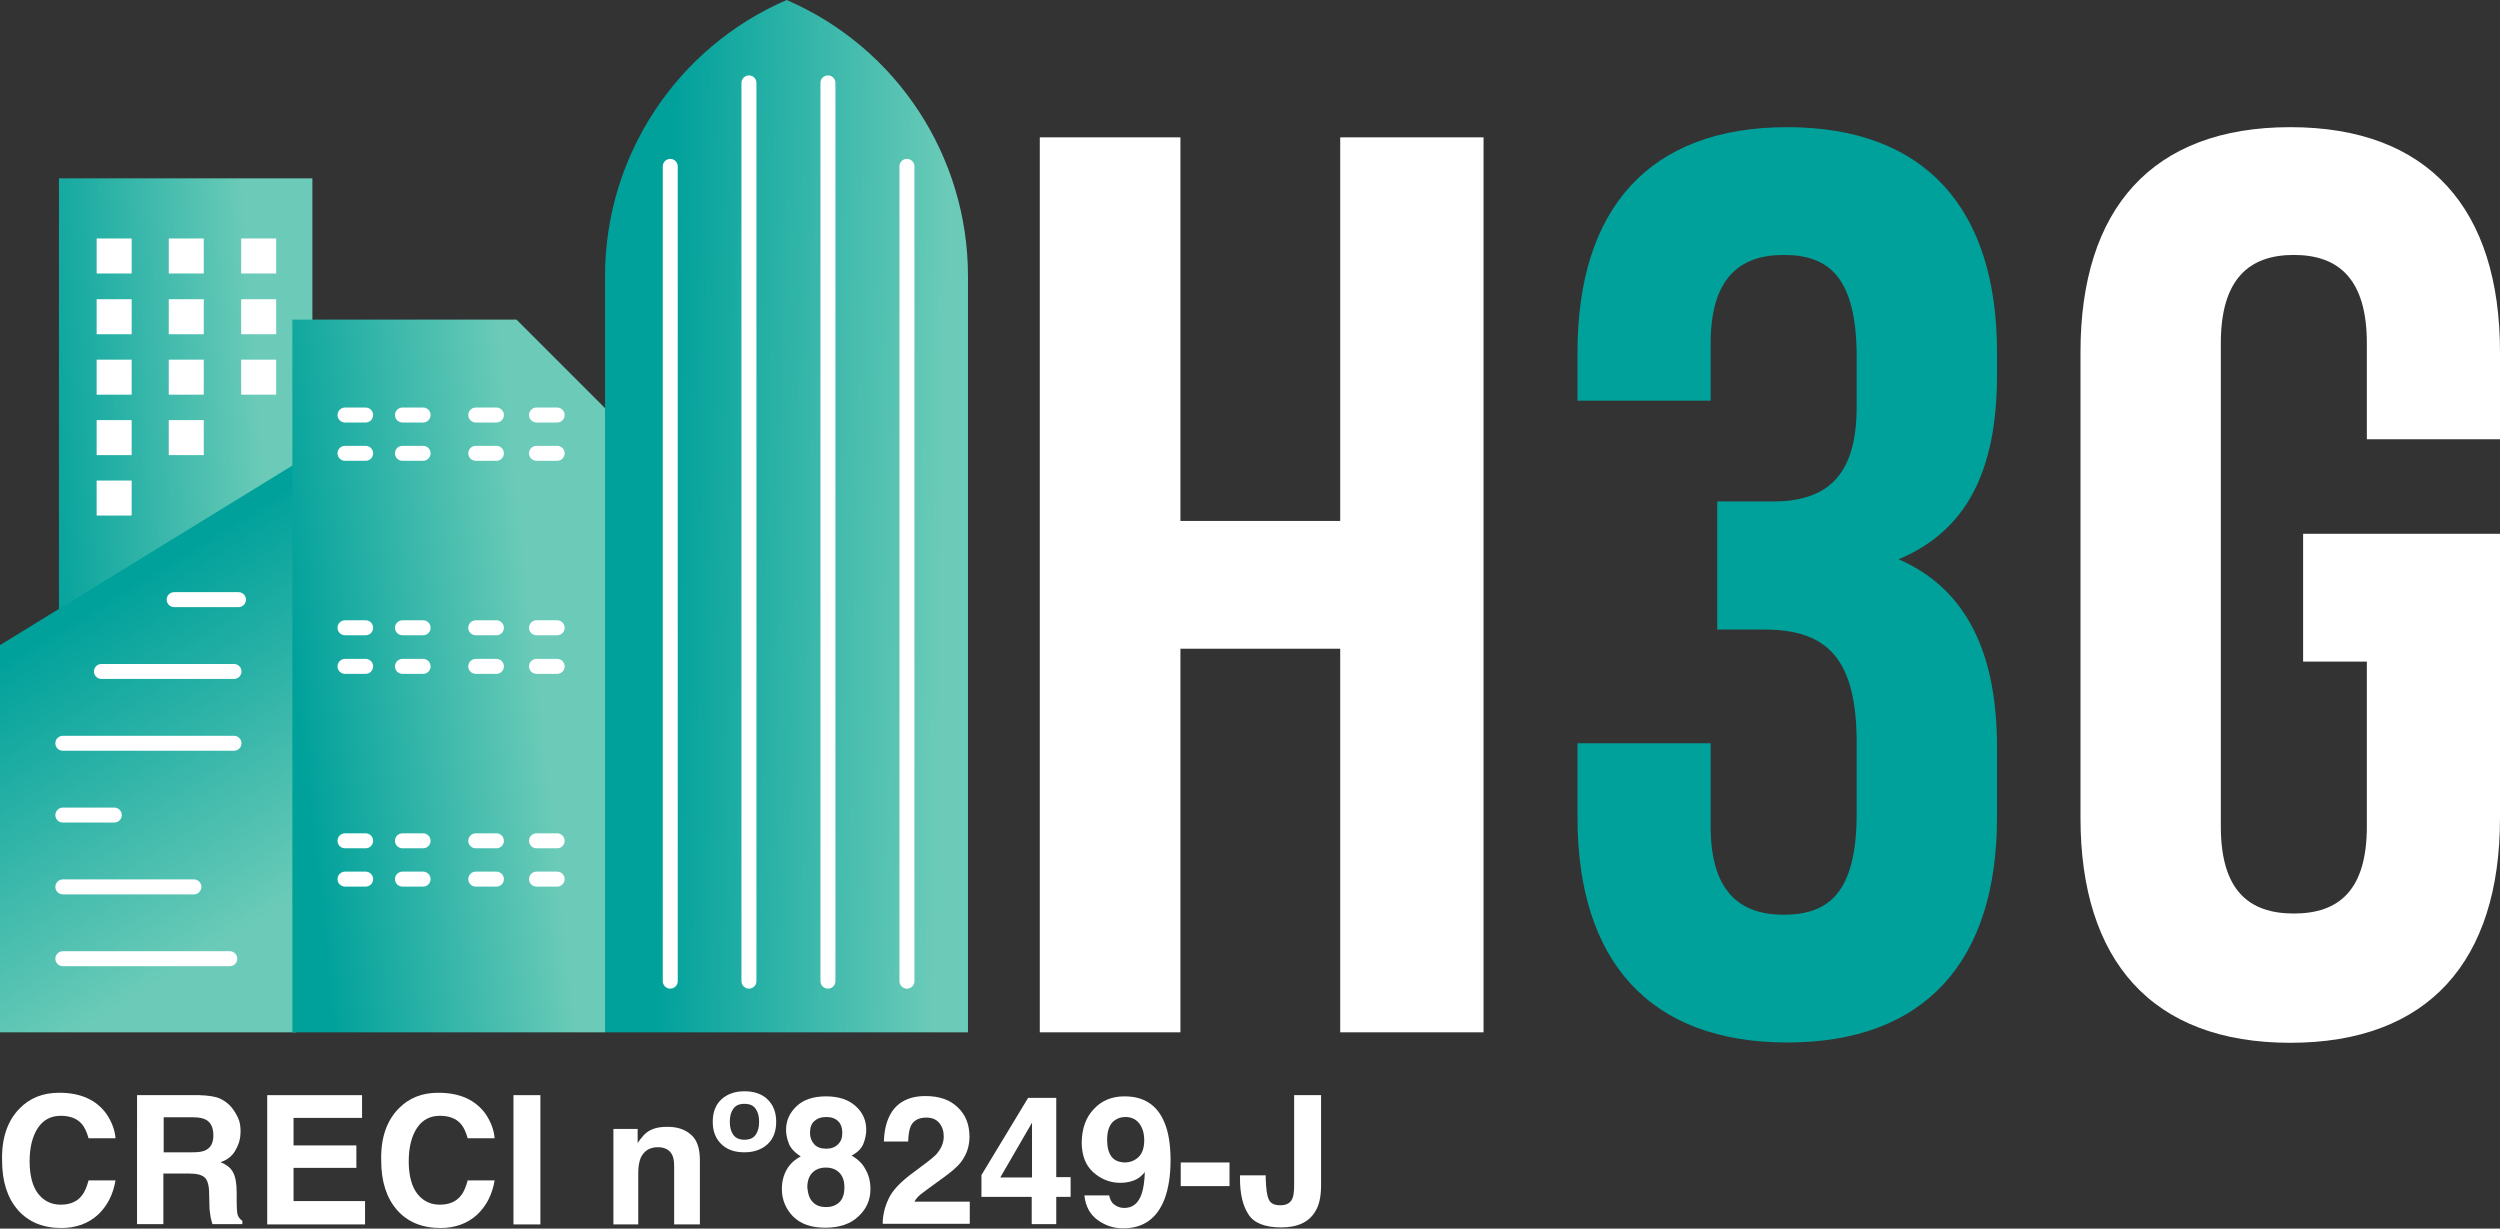 <?xml version="1.0" encoding="utf-8"?>
<!-- Generator: Adobe Illustrator 26.0.0, SVG Export Plug-In . SVG Version: 6.00 Build 0)  -->
<svg version="1.1" id="Layer_1" xmlns="http://www.w3.org/2000/svg" xmlns:xlink="http://www.w3.org/1999/xlink" x="0px" y="0px"
	 viewBox="0 0 835.5 410.6" style="enable-background:new 0 0 835.5 410.6;" xml:space="preserve">
<rect x="0" y="0" width="835.5" height="410.6" fill="#333333" stroke="none"/>
<style type="text/css">
	.st0{fill:url(#SVGID_1_);}
	.st1{fill:url(#SVGID_00000101083635808085212910000010143980755528977572_);}
	.st2{fill:url(#SVGID_00000126322253242152509070000018242996372929182629_);}
	.st3{fill:url(#SVGID_00000147201290203309389730000014652726122329609905_);}
	.st4{fill:none;stroke:#FFFFFF;stroke-width:5;stroke-linecap:round;stroke-miterlimit:10;}
	.st5{fill:#FFFFFF;}
	.st6{fill:#00A19B;}
</style>
<linearGradient id="SVGID_1_" gradientUnits="userSpaceOnUse" x1="86.57" y1="220.051" x2="9.28" y2="214.311" gradientTransform="matrix(1 0 0 -1 0 349)">
	<stop  offset="0" style="stop-color:#6BCBB8"/>
	<stop  offset="0.99" style="stop-color:#00A19B"/>
</linearGradient>
<polygon class="st0" points="104.4,159.4 19.7,208.3 19.7,59.6 104.4,59.6 "/>
<linearGradient id="SVGID_00000004531124140639462000000015336652057540573365_" gradientUnits="userSpaceOnUse" x1="85.597" y1="40.318" x2="22.487" y2="142.988" gradientTransform="matrix(1 0 0 -1 0 349)">
	<stop  offset="0" style="stop-color:#6BCBB8"/>
	<stop  offset="0.99" style="stop-color:#00A19B"/>
</linearGradient>
<polygon style="fill:url(#SVGID_00000004531124140639462000000015336652057540573365_);" points="99,154.8 0,215.6 0,345 99,345 "/>
<linearGradient id="SVGID_00000039125620308821471560000013994546695849633686_" gradientUnits="userSpaceOnUse" x1="315.59" y1="174.931" x2="221.37" y2="176.711" gradientTransform="matrix(1 0 0 -1 0 349)">
	<stop  offset="0" style="stop-color:#6BCBB8"/>
	<stop  offset="0.99" style="stop-color:#00A19B"/>
</linearGradient>
<path style="fill:url(#SVGID_00000039125620308821471560000013994546695849633686_);" d="M262.9,0L262.9,0
	c-36.8,15.9-60.7,52.2-60.7,92.3V345h121.3V92.3C323.5,52.2,299.7,15.9,262.9,0z"/>
<linearGradient id="SVGID_00000026851998331658692550000009122751232394974343_" gradientUnits="userSpaceOnUse" x1="179.748" y1="126.333" x2="97.978" y2="117.443" gradientTransform="matrix(1 0 0 -1 0 349)">
	<stop  offset="0" style="stop-color:#6BCBB8"/>
	<stop  offset="0.99" style="stop-color:#00A19B"/>
</linearGradient>
<path style="fill:url(#SVGID_00000026851998331658692550000009122751232394974343_);" d="M172.6,106.8H97.7V345h104.5V136.4
	L172.6,106.8z"/>
<line class="st4" x1="224" y1="327.9" x2="224" y2="55.6"/>
<line class="st4" x1="250.3" y1="327.9" x2="250.3" y2="27.7"/>
<line class="st4" x1="276.7" y1="327.9" x2="276.7" y2="27.7"/>
<line class="st4" x1="303.1" y1="327.9" x2="303.1" y2="55.6"/>
<line class="st4" x1="58.2" y1="200.4" x2="79.7" y2="200.4"/>
<line class="st4" x1="115.3" y1="138.7" x2="122.2" y2="138.7"/>
<line class="st4" x1="134.5" y1="138.7" x2="141.4" y2="138.7"/>
<line class="st4" x1="159" y1="138.7" x2="165.9" y2="138.7"/>
<line class="st4" x1="179.3" y1="138.7" x2="186.2" y2="138.7"/>
<line class="st4" x1="115.3" y1="151.5" x2="122.2" y2="151.5"/>
<line class="st4" x1="134.5" y1="151.5" x2="141.4" y2="151.5"/>
<line class="st4" x1="159" y1="151.5" x2="165.9" y2="151.5"/>
<line class="st4" x1="179.3" y1="151.5" x2="186.2" y2="151.5"/>
<line class="st4" x1="115.3" y1="209.8" x2="122.2" y2="209.8"/>
<line class="st4" x1="134.5" y1="209.8" x2="141.4" y2="209.8"/>
<line class="st4" x1="159" y1="209.8" x2="165.9" y2="209.8"/>
<line class="st4" x1="179.3" y1="209.8" x2="186.2" y2="209.8"/>
<line class="st4" x1="115.3" y1="222.7" x2="122.2" y2="222.7"/>
<line class="st4" x1="134.5" y1="222.7" x2="141.4" y2="222.7"/>
<line class="st4" x1="159" y1="222.7" x2="165.9" y2="222.7"/>
<line class="st4" x1="179.3" y1="222.7" x2="186.2" y2="222.7"/>
<line class="st4" x1="115.3" y1="281" x2="122.2" y2="281"/>
<line class="st4" x1="134.5" y1="281" x2="141.4" y2="281"/>
<line class="st4" x1="159" y1="281" x2="165.9" y2="281"/>
<line class="st4" x1="179.3" y1="281" x2="186.2" y2="281"/>
<line class="st4" x1="115.3" y1="293.8" x2="122.2" y2="293.8"/>
<line class="st4" x1="134.5" y1="293.8" x2="141.4" y2="293.8"/>
<line class="st4" x1="159" y1="293.8" x2="165.9" y2="293.8"/>
<line class="st4" x1="179.3" y1="293.8" x2="186.2" y2="293.8"/>
<line class="st4" x1="33.9" y1="224.4" x2="78.2" y2="224.4"/>
<line class="st4" x1="21" y1="248.4" x2="78.2" y2="248.4"/>
<line class="st4" x1="21" y1="272.4" x2="38.2" y2="272.4"/>
<line class="st4" x1="21" y1="296.4" x2="64.8" y2="296.4"/>
<line class="st4" x1="21" y1="320.4" x2="76.8" y2="320.4"/>
<rect x="32.3" y="79.7" class="st5" width="11.7" height="11.7"/>
<rect x="56.4" y="79.7" class="st5" width="11.7" height="11.7"/>
<rect x="80.6" y="79.7" class="st5" width="11.7" height="11.7"/>
<rect x="32.3" y="100" class="st5" width="11.7" height="11.7"/>
<rect x="56.4" y="100" class="st5" width="11.7" height="11.7"/>
<rect x="80.6" y="100" class="st5" width="11.7" height="11.7"/>
<rect x="32.3" y="120.2" class="st5" width="11.7" height="11.7"/>
<rect x="56.4" y="120.2" class="st5" width="11.7" height="11.7"/>
<rect x="80.6" y="120.2" class="st5" width="11.7" height="11.7"/>
<rect x="32.3" y="140.4" class="st5" width="11.7" height="11.7"/>
<rect x="56.4" y="140.4" class="st5" width="11.7" height="11.7"/>
<rect x="32.3" y="160.6" class="st5" width="11.7" height="11.7"/>
<path class="st5" d="M394.5,345h-47V45.9h47v128.2h53.4V45.9h47.9V345h-47.9V216.8h-53.4V345z"/>
<path class="st6" d="M620.5,119.4c0-26.9-9.4-34.2-24.4-34.2s-24.4,8.1-24.4,29.5v19.2h-44.5v-16.2c0-47.9,23.9-75.2,70.1-75.2
	s70.1,27.3,70.1,75.2v7.7c0,32.1-10.3,52.1-32.9,61.5c23.5,10.2,32.9,32.5,32.9,62.8v23.5c0,47.9-23.9,75.2-70.1,75.2
	s-70.1-27.4-70.1-75.2v-24.8h44.5v27.8c0,21.4,9.4,29.5,24.4,29.5s24.4-7.3,24.4-33.8v-23.5c0-27.8-9.4-38-30.8-38h-15.8v-42.8h18.4
	c17.5,0,28.2-7.7,28.2-31.6V119.4z"/>
<path class="st5" d="M769.7,178.4h65.8v94.9c0,47.9-23.9,75.2-70.1,75.2s-70.1-27.4-70.1-75.2V117.7c0-47.9,23.9-75.2,70.1-75.2
	s70.1,27.3,70.1,75.2v29.1H791v-32.1c0-21.4-9.4-29.5-24.4-29.5s-24.4,8.1-24.4,29.5v161.5c0,21.4,9.4,29.1,24.4,29.1
	s24.4-7.7,24.4-29.1v-55.1h-21.3V178.4z"/>
<g>
	<path class="st5" d="M6.5,370.5c3.5-3.6,7.9-5.3,13.3-5.3c7.2,0,12.4,2.4,15.8,7.1c1.8,2.7,2.8,5.4,3,8.1h-9
		c-0.6-2.1-1.3-3.6-2.2-4.7c-1.6-1.9-4-2.8-7.1-2.8c-3.2,0-5.8,1.3-7.6,4s-2.8,6.4-2.8,11.2s1,8.5,2.9,10.9s4.4,3.6,7.5,3.6
		c3.1,0,5.5-1,7.1-3.1c0.9-1.1,1.6-2.8,2.2-5h9c-0.8,4.7-2.7,8.5-5.9,11.5c-3.2,2.9-7.3,4.4-12.2,4.4c-6.1,0-11-2-14.5-6
		c-3.5-4-5.3-9.5-5.3-16.5C0.5,380.4,2.5,374.6,6.5,370.5z"/>
	<path class="st5" d="M73.4,367.1c1.6,0.7,2.9,1.7,4,3c0.9,1.1,1.6,2.3,2.2,3.6s0.8,2.8,0.8,4.5c0,2.1-0.5,4.1-1.6,6
		c-1,2-2.7,3.4-5.1,4.2c2,0.8,3.4,1.9,4.2,3.4c0.8,1.5,1.2,3.7,1.2,6.8v2.9c0,2,0.1,3.3,0.2,4c0.2,1.1,0.8,1.9,1.7,2.5v1.1h-10
		c-0.3-1-0.5-1.7-0.6-2.3c-0.2-1.2-0.4-2.5-0.4-3.7l-0.1-4c0-2.8-0.5-4.6-1.4-5.5s-2.6-1.4-5.1-1.4h-8.8v16.9h-8.8V366h20.7
		C69.5,366.1,71.8,366.4,73.4,367.1z M54.7,373.5v11.6h9.7c1.9,0,3.4-0.2,4.3-0.7c1.7-0.8,2.6-2.4,2.6-4.9c0-2.6-0.8-4.4-2.5-5.3
		c-0.9-0.5-2.3-0.8-4.2-0.8H54.7z"/>
	<path class="st5" d="M121,373.6H98.1v9.2h21v7.5h-21v11.1H122v7.8H89.3V366H121V373.6z"/>
	<path class="st5" d="M133.2,370.5c3.5-3.6,7.9-5.3,13.3-5.3c7.2,0,12.4,2.4,15.8,7.1c1.8,2.7,2.8,5.4,3,8.1h-9
		c-0.6-2.1-1.3-3.6-2.2-4.7c-1.6-1.9-4-2.8-7.1-2.8c-3.2,0-5.8,1.3-7.6,4s-2.8,6.4-2.8,11.2s1,8.5,2.9,10.9s4.4,3.6,7.5,3.6
		c3.1,0,5.5-1,7.1-3.1c0.9-1.1,1.6-2.8,2.2-5h9c-0.8,4.7-2.7,8.5-5.9,11.5c-3.2,2.9-7.3,4.4-12.2,4.4c-6.1,0-11-2-14.5-6
		c-3.5-4-5.3-9.5-5.3-16.5C127.2,380.4,129.2,374.6,133.2,370.5z"/>
	<path class="st5" d="M180.6,409.2h-9V366h9V409.2z"/>
	<path class="st5" d="M230.8,379.1c2.1,1.7,3.1,4.6,3.1,8.6v21.5h-8.6v-19.4c0-1.7-0.2-3-0.7-3.9c-0.8-1.6-2.4-2.5-4.7-2.5
		c-2.8,0-4.7,1.2-5.8,3.6c-0.5,1.3-0.8,2.9-0.8,4.9v17.3h-8.3v-31.9h8.1v4.7c1.1-1.6,2.1-2.8,3-3.5c1.7-1.3,3.9-1.9,6.5-1.9
		C226,376.5,228.7,377.3,230.8,379.1z"/>
	<path class="st5" d="M259.4,374.9c0,3.1-0.9,5.6-2.8,7.4s-4.5,2.8-7.8,2.8c-3.3,0-5.9-0.9-7.8-2.8s-2.8-4.3-2.8-7.4
		s0.9-5.6,2.8-7.4s4.5-2.8,7.8-2.8c3.3,0,5.9,0.9,7.8,2.8S259.4,371.8,259.4,374.9z M248.8,380.9c1.7,0,2.9-0.5,3.7-1.6
		c0.8-1.1,1.2-2.5,1.2-4.4s-0.4-3.3-1.2-4.4c-0.8-1.1-2-1.6-3.7-1.6c-1.7,0-2.9,0.5-3.7,1.6c-0.8,1.1-1.2,2.5-1.2,4.4
		s0.4,3.3,1.2,4.4C245.9,380.4,247.2,380.9,248.8,380.9z"/>
	<path class="st5" d="M262.9,390.9c1.1-1.9,2.7-3.4,4.7-4.4c-2.1-1.4-3.4-2.8-4-4.4c-0.6-1.6-0.9-3.1-0.9-4.5c0-3.1,1.2-5.7,3.5-7.9
		s5.6-3.3,9.9-3.3c4.2,0,7.5,1.1,9.9,3.3s3.5,4.8,3.5,7.9c0,1.4-0.3,2.9-0.9,4.5s-1.9,3-4,4.1c2.1,1.2,3.7,2.7,4.7,4.7
		c1.1,1.9,1.6,4.1,1.6,6.5c0,3.6-1.3,6.6-4,9.1c-2.6,2.5-6.3,3.8-11.1,3.8s-8.3-1.3-10.8-3.8c-2.4-2.5-3.7-5.6-3.7-9.1
		C261.3,395,261.8,392.9,262.9,390.9z M271.6,401.7c1.1,1.2,2.6,1.7,4.5,1.7c1.9,0,3.4-0.6,4.5-1.7s1.6-2.8,1.6-4.9
		c0-2.2-0.6-3.8-1.7-4.9c-1.1-1.1-2.6-1.7-4.5-1.7s-3.4,0.6-4.5,1.7c-1.1,1.1-1.7,2.8-1.7,4.9C270,398.9,270.5,400.6,271.6,401.7z
		 M272.1,382.4c0.9,1,2.3,1.5,4,1.5c1.7,0,3-0.5,4-1.5s1.4-2.2,1.4-3.8c0-1.7-0.5-3-1.4-3.9s-2.2-1.4-4-1.4c-1.7,0-3,0.5-4,1.4
		c-1,0.9-1.4,2.3-1.4,3.9C270.7,380.1,271.2,381.4,272.1,382.4z"/>
	<path class="st5" d="M296.9,400.8c1.2-2.8,4-5.8,8.4-9c3.8-2.8,6.3-4.7,7.5-5.9c1.7-1.9,2.6-3.9,2.6-6.1c0-1.8-0.5-3.3-1.5-4.5
		s-2.4-1.8-4.3-1.8c-2.5,0-4.3,0.9-5.2,2.8c-0.5,1.1-0.8,2.8-0.9,5.2h-8.1c0.1-3.6,0.8-6.5,2-8.8c2.2-4.2,6.2-6.4,11.9-6.4
		c4.5,0,8.1,1.2,10.7,3.7c2.7,2.5,4,5.8,4,9.9c0,3.1-0.9,5.9-2.8,8.4c-1.2,1.6-3.3,3.4-6.1,5.4l-3.3,2.4c-2.1,1.5-3.5,2.6-4.3,3.2
		c-0.8,0.7-1.4,1.4-1.9,2.3h18.5v7.4H295C295,406.1,295.7,403.3,296.9,400.8z"/>
	<path class="st5" d="M357.8,400H353v9.1h-8.2V400H328v-7.3l15.6-25.8h9.4v26.5h4.8V400z M344.9,393.5v-18.3l-10.6,18.3H344.9z"/>
	<path class="st5" d="M365.6,370.6c2.6-2.8,6-4.2,10.2-4.2c6.5,0,10.9,2.9,13.3,8.6c1.4,3.2,2.1,7.5,2.1,12.8c0,5.1-0.7,9.4-2,12.9
		c-2.5,6.5-7.1,9.8-13.8,9.8c-3.2,0-6-0.9-8.6-2.8s-4-4.6-4.4-8.2h8.3c0.2,1.2,0.7,2.3,1.6,3s2,1.2,3.4,1.2c2.8,0,4.7-1.5,5.8-4.6
		c0.6-1.7,1-4.1,1.1-7.4c-0.8,1-1.6,1.7-2.4,2.2c-1.6,0.9-3.5,1.4-5.8,1.4c-3.4,0-6.4-1.2-9-3.5s-3.9-5.7-3.9-10.1
		C361.6,377.1,362.9,373.4,365.6,370.6z M379.6,387.4c1.9-1.2,2.8-3.3,2.8-6.3c0-2.4-0.6-4.3-1.7-5.7s-2.7-2.1-4.6-2.1
		c-1.4,0-2.6,0.4-3.7,1.2c-1.6,1.2-2.4,3.4-2.4,6.4c0,2.5,0.5,4.4,1.5,5.7s2.6,1.9,4.7,1.9C377.5,388.4,378.6,388.1,379.6,387.4z"/>
	<path class="st5" d="M394.6,388.5h16.3v7.9h-16.3V388.5z"/>
	<path class="st5" d="M423,392.8v1c0.1,3.3,0.4,5.7,1,7c0.6,1.4,1.9,2,3.9,2c2,0,3.3-0.7,4-2.2c0.4-0.9,0.6-2.4,0.6-4.5V366h9v30.1
		c0,3.7-0.6,6.6-1.9,8.7c-2.1,3.6-5.9,5.4-11.4,5.4c-5.5,0-9.2-1.5-11-4.4c-1.9-2.9-2.8-6.9-2.8-12v-1H423z"/>
</g>
</svg>
